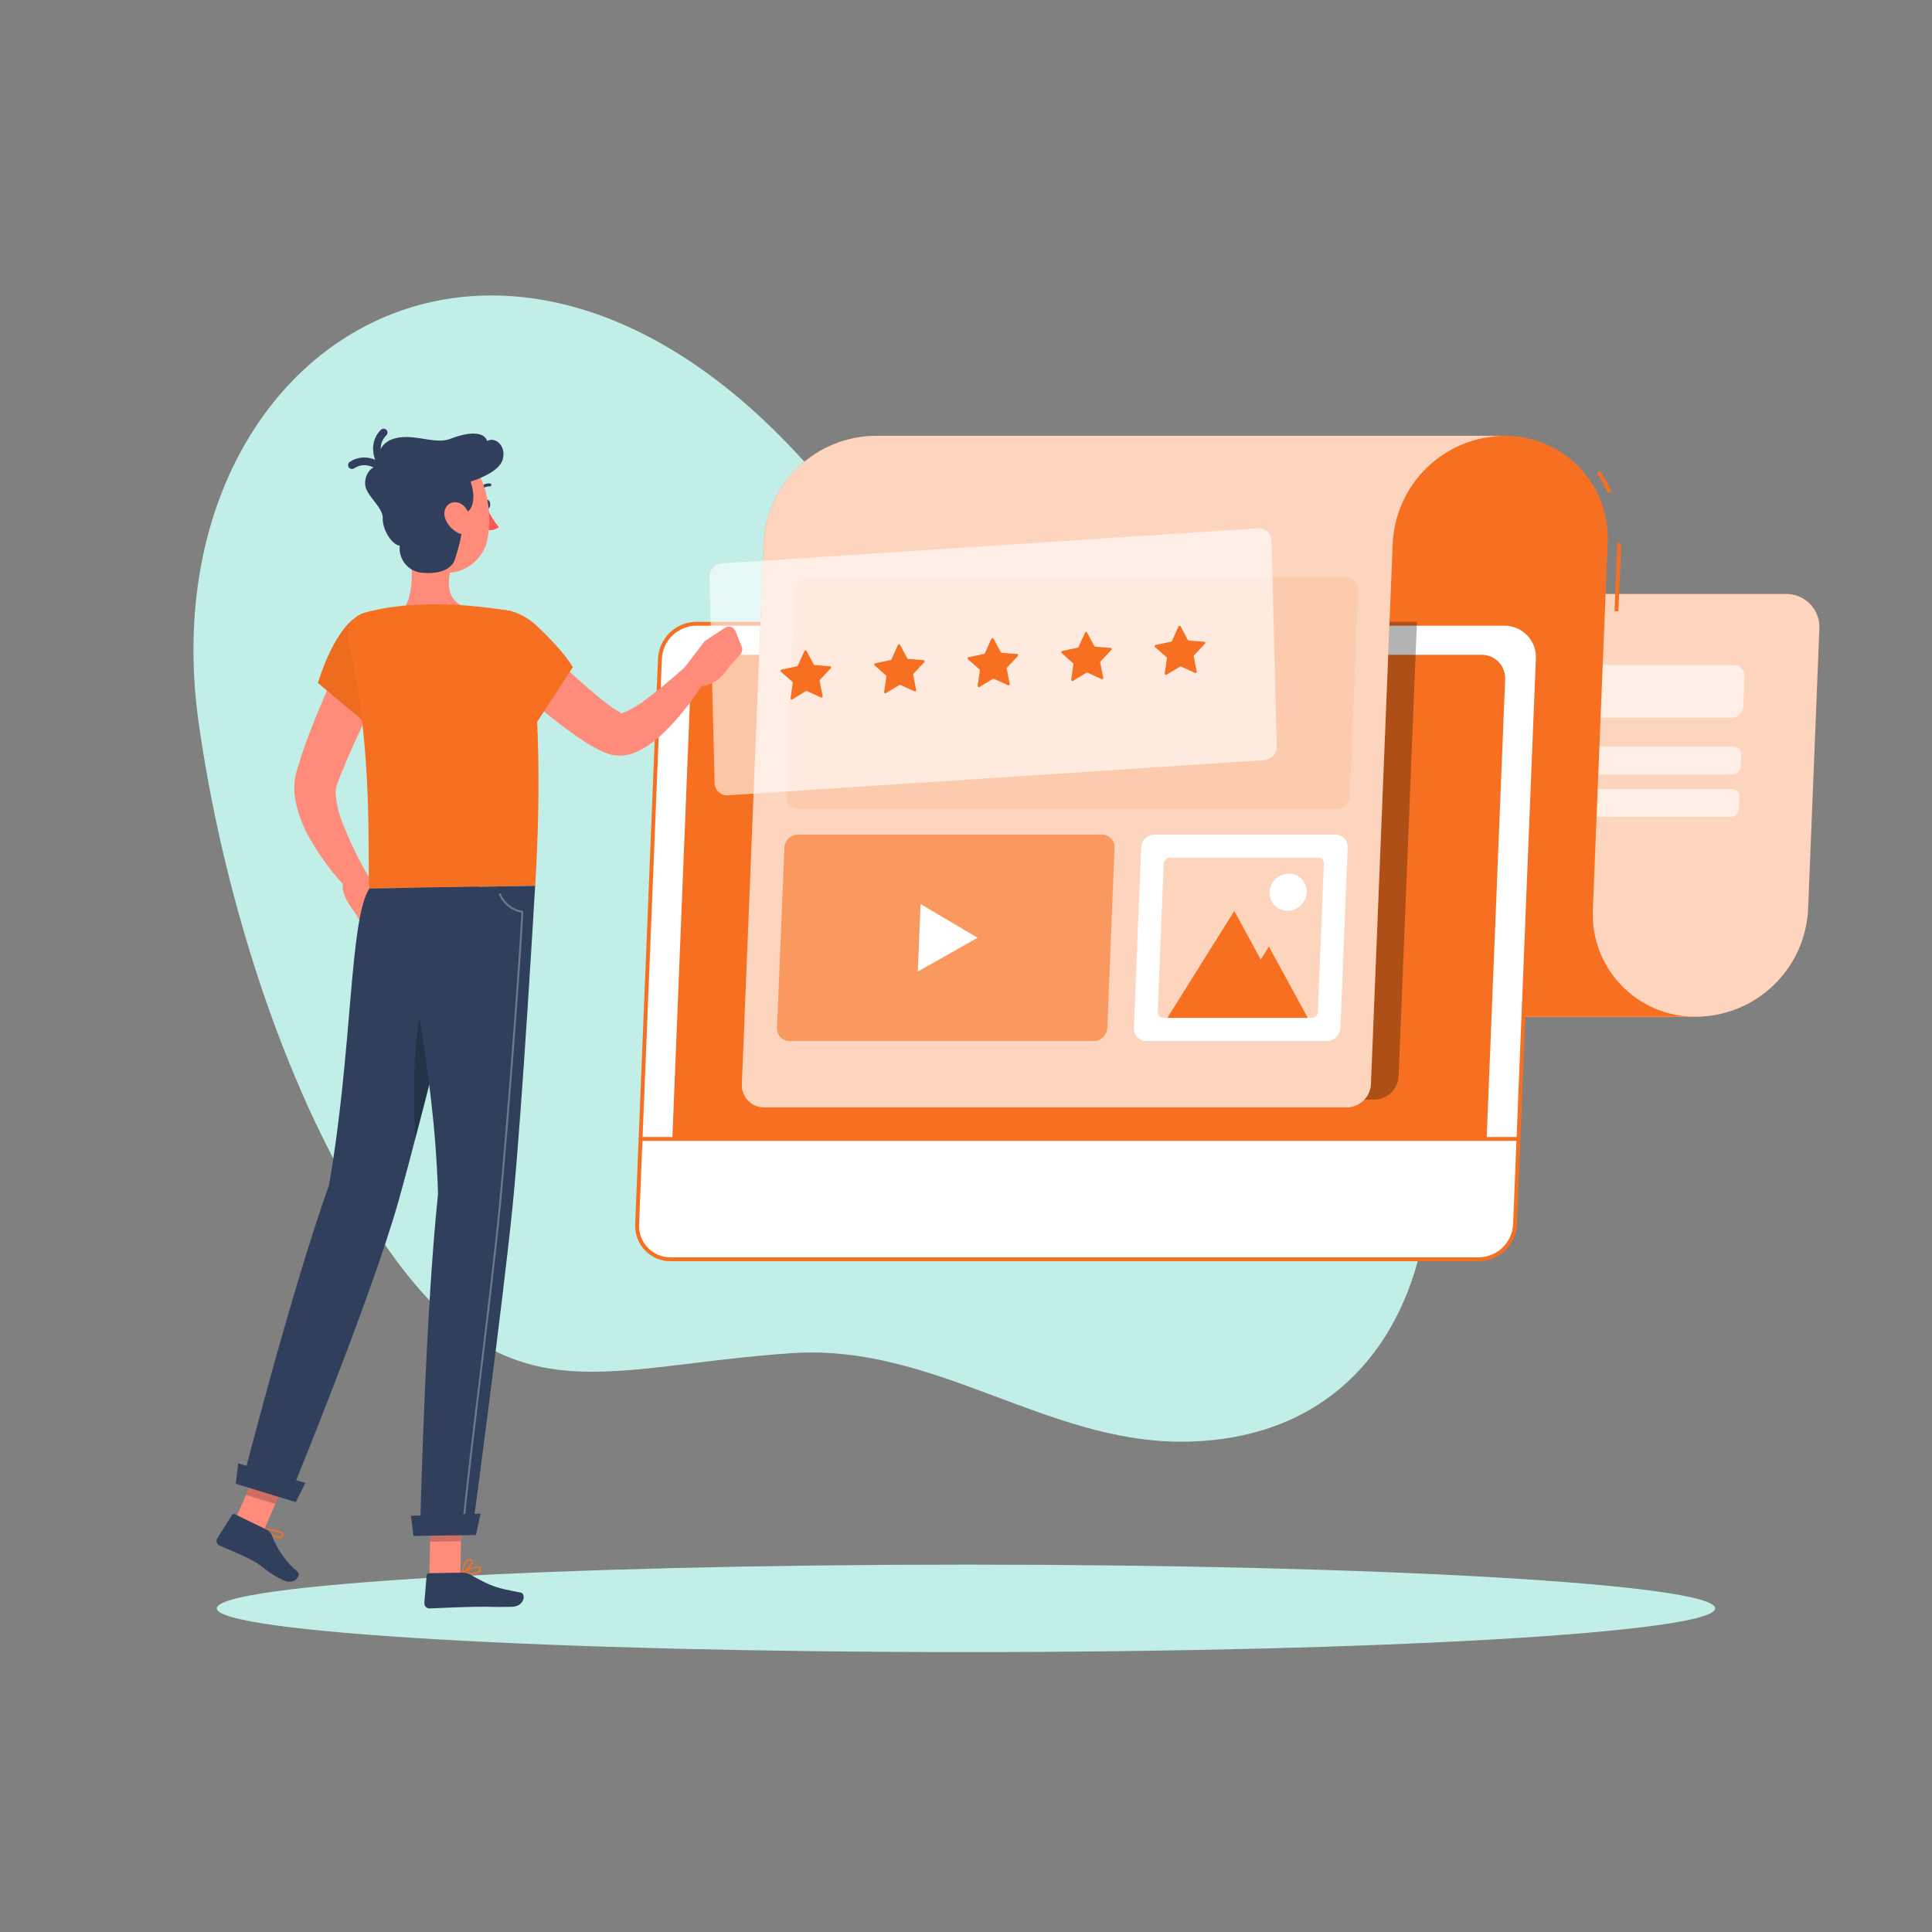 <svg width="500" height="500" viewBox="0 0 500 500" fill="none" xmlns="http://www.w3.org/2000/svg">
<rect x="0" y="0" width="500" height="500" fill="#808080" stroke="none"/>
<path d="M370 296.44C368.1 254.07 328 211.66 290.53 192.44C249.04 171.14 236.03 149.09 205.53 116.64C126.82 32.74 38.06 91.93 51.41 187C57.25 228.6 72.19 279.5 95.92 316.55C129.64 369.2 153.42 353.64 205.02 350.19C241.68 347.73 270.43 373.19 305.87 373.11C351.06 372.92 371.79 337.51 370 296.44Z" fill="#C1EEE6"/>
<path d="M250 427.56C357.083 427.56 443.89 422.492 443.89 416.24C443.89 409.988 357.083 404.92 250 404.92C142.918 404.92 56.11 409.988 56.11 416.24C56.11 422.492 142.918 427.56 250 427.56Z" fill="#C1EEE6"/>
<path d="M304 263.13H439C446.462 263.067 453.617 260.151 458.997 254.979C464.376 249.808 467.573 242.774 467.93 235.32L470.85 162.72C470.913 161.555 470.736 160.389 470.331 159.294C469.926 158.199 469.3 157.2 468.493 156.356C467.687 155.513 466.715 154.844 465.64 154.39C464.564 153.937 463.407 153.709 462.24 153.72H317.34C314.928 153.738 312.615 154.682 310.878 156.357C309.142 158.032 308.115 160.31 308.01 162.72L305.08 235.32C304.725 242.773 301.531 249.807 296.153 254.979C290.775 260.15 283.621 263.067 276.16 263.13H304Z" fill="#F77021"/>
<path opacity="0.7" d="M304 263.13H439C446.462 263.067 453.617 260.151 458.997 254.979C464.376 249.808 467.573 242.774 467.93 235.32L470.85 162.72C470.913 161.555 470.736 160.389 470.331 159.294C469.926 158.199 469.3 157.2 468.493 156.356C467.687 155.513 466.715 154.844 465.64 154.39C464.564 153.937 463.407 153.709 462.24 153.72H317.34C314.928 153.738 312.615 154.682 310.878 156.357C309.142 158.032 308.115 160.31 308.01 162.72L305.08 235.32C304.725 242.773 301.531 249.807 296.153 254.979C290.775 260.15 283.621 263.067 276.16 263.13H304Z" fill="white"/>
<path opacity="0.6" d="M448.1 185.77H328.69C328.303 185.773 327.919 185.697 327.563 185.545C327.206 185.393 326.885 185.17 326.619 184.888C326.354 184.606 326.149 184.273 326.018 183.908C325.888 183.544 325.834 183.156 325.86 182.77L326.18 175C326.216 174.211 326.553 173.466 327.123 172.919C327.692 172.371 328.45 172.064 329.24 172.06H448.65C449.031 172.056 449.41 172.131 449.761 172.279C450.113 172.428 450.43 172.646 450.694 172.921C450.958 173.197 451.163 173.523 451.297 173.88C451.43 174.238 451.489 174.619 451.47 175L451.16 182.77C451.134 183.568 450.802 184.325 450.232 184.884C449.662 185.442 448.898 185.76 448.1 185.77V185.77Z" fill="white"/>
<path opacity="0.6" d="M448.31 200.44H327.31C327.03 200.449 326.752 200.399 326.492 200.294C326.233 200.188 325.998 200.03 325.804 199.828C325.61 199.626 325.46 199.386 325.365 199.123C325.269 198.859 325.23 198.579 325.25 198.3L325.37 195.36C325.398 194.786 325.645 194.244 326.06 193.846C326.474 193.448 327.025 193.224 327.6 193.22H448.6C448.875 193.219 449.147 193.275 449.399 193.384C449.651 193.493 449.879 193.653 450.066 193.854C450.254 194.055 450.398 194.292 450.49 194.551C450.582 194.81 450.619 195.086 450.6 195.36L450.49 198.3C450.46 198.865 450.22 199.398 449.816 199.794C449.413 200.19 448.875 200.42 448.31 200.44V200.44Z" fill="white"/>
<path opacity="0.6" d="M447.87 211.42H326.87C326.59 211.428 326.312 211.377 326.053 211.271C325.794 211.164 325.56 211.004 325.367 210.801C325.174 210.599 325.025 210.358 324.931 210.094C324.837 209.83 324.799 209.55 324.82 209.27L324.94 206.33C324.966 205.757 325.21 205.216 325.623 204.818C326.036 204.419 326.586 204.195 327.16 204.19H448.16C448.435 204.19 448.707 204.246 448.959 204.355C449.212 204.464 449.439 204.624 449.626 204.825C449.814 205.026 449.958 205.263 450.05 205.522C450.142 205.781 450.179 206.056 450.16 206.33L450.04 209.27C450.018 209.837 449.781 210.374 449.378 210.773C448.976 211.172 448.437 211.403 447.87 211.42Z" fill="white"/>
<path d="M416.15 127.6C415.356 125.793 414.381 124.071 413.24 122.46L414.06 121.88C415.241 123.545 416.246 125.328 417.06 127.2L416.15 127.6Z" fill="#F77021"/>
<path d="M418.564 140.575L417.842 158.17L418.841 158.211L419.563 140.616L418.564 140.575Z" fill="#F77021"/>
<path d="M412.23 235.32L416.05 140.6C416.227 136.996 415.666 133.393 414.402 130.013C413.138 126.633 411.197 123.546 408.698 120.943C406.2 118.339 403.196 116.273 399.87 114.871C396.545 113.469 392.968 112.761 389.36 112.79H226.59C230.199 112.76 233.776 113.467 237.102 114.868C240.428 116.27 243.433 118.336 245.932 120.94C248.431 123.544 250.372 126.631 251.635 130.011C252.899 133.392 253.458 136.995 253.28 140.6V140.6L249.47 235.32C248.85 250.68 268.13 263.13 283.47 263.13H438.92C435.311 263.16 431.734 262.453 428.408 261.052C425.082 259.65 422.077 257.584 419.578 254.98C417.079 252.376 415.138 249.289 413.875 245.909C412.611 242.528 412.051 238.925 412.23 235.32V235.32Z" fill="#F77021"/>
<path d="M382.68 325.9H173.57C172.401 325.909 171.241 325.68 170.163 325.227C169.084 324.774 168.109 324.106 167.297 323.264C166.485 322.422 165.853 321.424 165.439 320.33C165.025 319.236 164.839 318.069 164.89 316.9L170.79 170.51C170.915 168.094 171.957 165.818 173.705 164.145C175.452 162.472 177.772 161.53 180.19 161.51H389.3C390.47 161.501 391.629 161.73 392.708 162.183C393.786 162.636 394.761 163.304 395.573 164.146C396.385 164.988 397.017 165.986 397.431 167.08C397.845 168.175 398.032 169.341 397.98 170.51L392.09 316.9C391.961 319.316 390.915 321.591 389.167 323.263C387.419 324.935 385.099 325.878 382.68 325.9V325.9Z" fill="white"/>
<path d="M382.68 326.4H173.57C172.33 326.408 171.101 326.164 169.958 325.681C168.816 325.199 167.783 324.489 166.924 323.594C166.065 322.699 165.398 321.639 164.962 320.478C164.526 319.317 164.332 318.079 164.39 316.84L170.29 170.45C170.413 167.899 171.506 165.492 173.347 163.722C175.188 161.951 177.636 160.953 180.19 160.93H389.3C390.541 160.919 391.771 161.162 392.915 161.643C394.059 162.125 395.093 162.835 395.952 163.73C396.812 164.625 397.479 165.686 397.914 166.849C398.349 168.011 398.541 169.25 398.48 170.49L392.59 316.88C392.467 319.433 391.372 321.841 389.529 323.612C387.686 325.382 385.235 326.38 382.68 326.4V326.4ZM180.19 161.93C177.895 161.953 175.695 162.852 174.04 164.443C172.386 166.034 171.402 168.197 171.29 170.49L165.39 316.88C165.336 317.985 165.507 319.089 165.895 320.125C166.282 321.16 166.877 322.106 167.643 322.904C168.409 323.702 169.329 324.335 170.349 324.764C171.368 325.193 172.464 325.41 173.57 325.4H382.68C384.977 325.38 387.179 324.482 388.836 322.891C390.493 321.299 391.478 319.134 391.59 316.84L397.48 170.45C397.535 169.345 397.363 168.241 396.975 167.206C396.588 166.17 395.993 165.224 395.227 164.426C394.461 163.628 393.541 162.995 392.521 162.566C391.502 162.137 390.406 161.921 389.3 161.93H180.19Z" fill="#F77021"/>
<path d="M383.41 169.46H185.41C183.7 169.474 182.06 170.141 180.827 171.326C179.594 172.51 178.862 174.122 178.78 175.83L174 294.75H384.74L389.53 175.83C389.571 175.004 389.443 174.178 389.153 173.403C388.863 172.629 388.418 171.921 387.845 171.325C387.271 170.728 386.582 170.255 385.82 169.934C385.057 169.614 384.237 169.452 383.41 169.46V169.46Z" fill="#F77021"/>
<path opacity="0.3" d="M203.93 160.93L199.2 278.57C199.163 279.349 199.286 280.127 199.56 280.857C199.835 281.587 200.256 282.254 200.797 282.815C201.338 283.377 201.988 283.822 202.707 284.124C203.427 284.426 204.2 284.577 204.98 284.57H355.7C357.312 284.559 358.859 283.931 360.024 282.815C361.188 281.699 361.881 280.18 361.96 278.57L366.7 160.93H203.93Z" fill="black"/>
<path d="M361.55 112.79H226.55C219.089 112.851 211.934 115.767 206.555 120.939C201.176 126.111 197.983 133.146 197.63 140.6L191.99 280.6C191.955 281.379 192.079 282.157 192.354 282.886C192.629 283.615 193.05 284.281 193.59 284.842C194.131 285.404 194.781 285.849 195.499 286.151C196.218 286.454 196.991 286.606 197.77 286.6H348.53C350.142 286.587 351.688 285.958 352.852 284.843C354.015 283.728 354.709 282.21 354.79 280.6L360.43 140.6C360.788 133.146 363.984 126.112 369.364 120.941C374.743 115.769 381.898 112.853 389.36 112.79H361.55Z" fill="#F77021"/>
<path opacity="0.7" d="M361.55 112.79H226.55C219.089 112.851 211.934 115.767 206.555 120.939C201.176 126.111 197.983 133.146 197.63 140.6L191.99 280.6C191.955 281.379 192.079 282.157 192.354 282.886C192.629 283.615 193.05 284.281 193.59 284.842C194.131 285.404 194.781 285.849 195.499 286.151C196.218 286.454 196.991 286.606 197.77 286.6H348.53C350.142 286.587 351.688 285.958 352.852 284.843C354.015 283.728 354.709 282.21 354.79 280.6L360.43 140.6C360.788 133.146 363.984 126.112 369.364 120.941C374.743 115.769 381.898 112.853 389.36 112.79H361.55Z" fill="white"/>
<path d="M393 295.25H165.78C165.648 295.25 165.52 295.197 165.427 295.104C165.333 295.01 165.28 294.883 165.28 294.75C165.28 294.617 165.333 294.49 165.427 294.396C165.52 294.303 165.648 294.25 165.78 294.25H393C393.133 294.25 393.26 294.303 393.354 294.396C393.448 294.49 393.5 294.617 393.5 294.75C393.5 294.883 393.448 295.01 393.354 295.104C393.26 295.197 393.133 295.25 393 295.25Z" fill="#F77021"/>
<path opacity="0.1" d="M345.79 209.42H206.79C206.35 209.423 205.914 209.337 205.508 209.166C205.103 208.995 204.736 208.743 204.431 208.426C204.126 208.109 203.889 207.733 203.734 207.321C203.579 206.909 203.509 206.47 203.53 206.03L205.68 152.8C205.723 151.894 206.112 151.038 206.767 150.409C207.422 149.781 208.292 149.427 209.2 149.42H348.2C348.639 149.416 349.075 149.501 349.481 149.671C349.886 149.84 350.253 150.091 350.558 150.408C350.863 150.724 351.101 151.099 351.256 151.511C351.411 151.922 351.48 152.361 351.46 152.8L349.31 206C349.276 206.914 348.892 207.779 348.236 208.416C347.58 209.053 346.704 209.413 345.79 209.42V209.42Z" fill="#F77021"/>
<path opacity="0.6" d="M283 269.42H204.35C203.908 269.424 203.47 269.336 203.062 269.163C202.655 268.991 202.288 268.736 201.983 268.415C201.679 268.095 201.443 267.715 201.291 267.299C201.139 266.884 201.074 266.442 201.1 266L203 219.36C203.048 218.46 203.437 217.613 204.087 216.989C204.737 216.365 205.599 216.011 206.5 216H285.19C285.63 215.997 286.066 216.083 286.471 216.254C286.876 216.425 287.242 216.677 287.546 216.995C287.85 217.312 288.086 217.688 288.24 218.1C288.394 218.512 288.462 218.951 288.44 219.39L286.57 266C286.532 266.921 286.138 267.791 285.473 268.428C284.808 269.065 283.922 269.421 283 269.42V269.42Z" fill="#F77021"/>
<path d="M253 242.69L238.24 233.97L237.54 251.42L253 242.69Z" fill="white"/>
<path d="M343.37 269.42H296.71C296.27 269.423 295.834 269.336 295.428 269.166C295.022 268.995 294.656 268.743 294.351 268.426C294.046 268.108 293.809 267.732 293.654 267.321C293.499 266.909 293.429 266.469 293.45 266.03L295.33 219.36C295.376 218.451 295.766 217.595 296.422 216.965C297.078 216.335 297.95 215.979 298.86 215.97H345.52C345.96 215.967 346.396 216.053 346.802 216.224C347.207 216.395 347.574 216.647 347.879 216.964C348.184 217.281 348.421 217.657 348.576 218.069C348.731 218.481 348.8 218.92 348.78 219.36L346.9 266C346.864 266.914 346.477 267.78 345.82 268.417C345.162 269.054 344.285 269.413 343.37 269.42V269.42Z" fill="white"/>
<path opacity="0.3" d="M299.62 261.9L301.17 223.49C301.188 223.084 301.36 222.7 301.652 222.417C301.944 222.135 302.333 221.974 302.74 221.97H341.16C341.356 221.969 341.551 222.009 341.731 222.086C341.912 222.164 342.075 222.277 342.211 222.419C342.346 222.561 342.452 222.729 342.52 222.913C342.589 223.097 342.619 223.294 342.61 223.49L341.06 261.9C341.044 262.307 340.872 262.692 340.58 262.975C340.287 263.258 339.897 263.417 339.49 263.42H301.07C300.873 263.42 300.679 263.38 300.498 263.303C300.318 263.226 300.155 263.113 300.019 262.971C299.883 262.828 299.778 262.66 299.709 262.476C299.641 262.292 299.61 262.096 299.62 261.9Z" fill="#F77021"/>
<path d="M328.39 244.97L326.29 248.33L319.43 235.75L302.12 263.42H338.45L328.39 244.97Z" fill="#F77021"/>
<path d="M338.18 230.9C338.128 232.191 337.579 233.412 336.647 234.306C335.715 235.201 334.472 235.701 333.18 235.7C332.558 235.704 331.941 235.582 331.367 235.34C330.794 235.098 330.275 234.741 329.845 234.292C329.414 233.842 329.08 233.309 328.862 232.726C328.645 232.143 328.549 231.521 328.58 230.9C328.634 229.61 329.185 228.392 330.117 227.499C331.049 226.606 332.29 226.108 333.58 226.11C334.202 226.105 334.818 226.227 335.391 226.468C335.963 226.71 336.481 227.066 336.912 227.514C337.342 227.962 337.677 228.494 337.895 229.076C338.113 229.658 338.21 230.279 338.18 230.9V230.9Z" fill="white"/>
<path d="M105.31 137.66C106.57 143.49 107.92 154.19 103.87 158.23C107.13 161.29 111.37 164.81 118.36 164.83C125.35 164.85 124.04 160.11 122.15 157.64C115.57 156.29 115.65 151.44 116.71 146.85L105.31 137.66Z" fill="#FF8B7B"/>
<path d="M102.809 169.23C100.319 174.23 97.809 179.37 95.359 184.45C92.909 189.53 90.559 194.65 88.49 199.75C88.219 200.38 87.98 201.02 87.74 201.65L87.15 203.22C86.907 203.981 86.812 204.782 86.87 205.58C87.075 207.946 87.61 210.272 88.46 212.49C90.412 217.577 92.783 222.494 95.549 227.19L90.84 231C86.499 226.68 82.795 221.764 79.84 216.4C78.197 213.426 77.042 210.209 76.419 206.87C76.056 204.816 76.087 202.712 76.51 200.67L76.71 199.82C76.79 199.53 76.829 199.42 76.889 199.22L77.219 198.13C77.439 197.4 77.65 196.67 77.889 195.96C79.769 190.25 81.98 184.81 84.329 179.44C86.68 174.07 89.24 168.82 91.999 163.6L102.809 169.23Z" fill="#FF8B7B"/>
<path d="M94.11 158.76C86.76 161.06 82.29 176.76 82.29 176.76L97.42 189.46C100.324 183.777 102.856 177.911 105 171.9C108.56 161.66 103 156 94.11 158.76Z" fill="#F77021"/>
<g opacity="0.2">
<path opacity="0.2" d="M94.11 158.76C86.76 161.06 82.29 176.76 82.29 176.76L97.42 189.46C100.324 183.777 102.856 177.911 105 171.9C108.56 161.66 103 156 94.11 158.76Z" fill="black"/>
</g>
<path d="M93.89 225.38L99.89 230.91L91.75 236C91.75 236 86.87 230.33 89.37 227.26L93.89 225.38Z" fill="#FF8B7B"/>
<path d="M100.51 239.4L97.34 240.69C96.72 240.937 96.032 240.955 95.4 240.74C94.768 240.526 94.232 240.093 93.89 239.52L91.75 236L99.93 230.9L101.93 235.65C102.086 235.989 102.174 236.356 102.187 236.729C102.2 237.102 102.139 237.474 102.007 237.823C101.874 238.172 101.674 238.492 101.417 238.762C101.16 239.033 100.852 239.25 100.51 239.4V239.4Z" fill="#FF8B7B"/>
<path d="M131.76 158.07C119.86 156.07 105.35 155.43 94.26 158.59C92.8 159.017 91.562 159.993 90.805 161.313C90.048 162.632 89.831 164.194 90.2 165.67C96.88 194.57 94.95 223.76 95.6 229.94L138.52 229.25C140.64 193.91 138.22 171.98 136.88 163.25C136.676 161.959 136.073 160.765 135.154 159.835C134.235 158.906 133.048 158.288 131.76 158.07Z" fill="#F77021"/>
<path d="M134.93 162.16C138.69 165.75 142.56 169.41 146.41 172.94C148.343 174.72 150.283 176.45 152.23 178.13C154.16 179.81 156.14 181.44 158.05 182.82C158.868 183.433 159.727 183.991 160.62 184.49L160.86 184.62H160.98H161.04H160.87H160.6C160.31 184.62 160.41 184.71 160.6 184.67C161.441 184.466 162.245 184.128 162.98 183.67C164.017 183.134 165.025 182.543 166 181.9C170.121 178.842 174.08 175.571 177.86 172.1L182.56 175.87C181.129 178.277 179.55 180.591 177.83 182.8C176.103 185.079 174.212 187.229 172.17 189.23C171.083 190.308 169.924 191.311 168.7 192.23C167.248 193.345 165.646 194.247 163.94 194.91C162.689 195.371 161.362 195.588 160.03 195.55C159.604 195.534 159.18 195.49 158.76 195.42L158.11 195.27L157.69 195.15L156.86 194.88L156.17 194.6C154.651 193.94 153.186 193.161 151.79 192.27C147.069 189.17 142.574 185.738 138.34 182C134.19 178.39 130.24 174.72 126.34 170.79L134.93 162.16Z" fill="#FF8B7B"/>
<path d="M121.519 165.4C120.449 173.03 138.519 187.58 138.519 187.58L148.249 172.66C148.249 172.66 146.249 168.85 139.039 162.09C131.639 155.15 122.699 157 121.519 165.4Z" fill="#F77021"/>
<path opacity="0.6" d="M327.13 196.74L188.41 205.83C187.972 205.862 187.531 205.803 187.116 205.659C186.7 205.515 186.319 205.287 185.994 204.991C185.67 204.694 185.409 204.335 185.227 203.934C185.046 203.533 184.949 203.1 184.94 202.66L183.6 149.41C183.585 148.503 183.917 147.623 184.528 146.952C185.14 146.281 185.985 145.869 186.89 145.8L325.62 136.71C326.058 136.679 326.498 136.737 326.913 136.882C327.328 137.026 327.709 137.254 328.032 137.551C328.356 137.847 328.616 138.207 328.796 138.608C328.977 139.008 329.073 139.441 329.08 139.88L330.43 193.13C330.445 194.04 330.112 194.92 329.498 195.592C328.885 196.263 328.037 196.674 327.13 196.74V196.74Z" fill="white"/>
<path d="M257.13 165.29L259.01 168.79C259.03 168.834 259.062 168.872 259.103 168.898C259.144 168.925 259.191 168.939 259.24 168.94L263.24 169.26C263.297 169.265 263.351 169.285 263.397 169.32C263.442 169.354 263.477 169.401 263.497 169.455C263.517 169.508 263.522 169.566 263.51 169.622C263.498 169.678 263.47 169.73 263.43 169.77L260.61 172.77C260.575 172.807 260.55 172.852 260.536 172.901C260.522 172.949 260.52 173.001 260.53 173.05L261.31 176.98C261.321 177.036 261.316 177.095 261.297 177.149C261.278 177.203 261.245 177.251 261.201 177.287C261.157 177.324 261.104 177.348 261.047 177.358C260.991 177.367 260.933 177.361 260.88 177.34L257.26 175.69C257.216 175.668 257.168 175.657 257.12 175.657C257.071 175.657 257.023 175.668 256.98 175.69L253.46 177.8C253.412 177.828 253.357 177.842 253.302 177.841C253.246 177.84 253.192 177.824 253.145 177.794C253.099 177.764 253.061 177.721 253.037 177.671C253.013 177.621 253.004 177.565 253.01 177.51L253.59 173.51C253.598 173.463 253.594 173.414 253.579 173.368C253.563 173.323 253.536 173.282 253.5 173.25L250.5 170.62C250.459 170.58 250.429 170.528 250.415 170.473C250.401 170.417 250.402 170.358 250.418 170.303C250.435 170.247 250.466 170.197 250.508 170.158C250.551 170.119 250.603 170.092 250.66 170.08L254.66 169.24C254.709 169.229 254.755 169.206 254.794 169.175C254.834 169.144 254.866 169.105 254.89 169.06L256.58 165.32C256.6 165.265 256.636 165.217 256.683 165.183C256.73 165.148 256.786 165.128 256.845 165.124C256.903 165.121 256.961 165.135 257.012 165.165C257.063 165.194 257.103 165.238 257.13 165.29V165.29Z" fill="#F77021"/>
<path d="M281.339 163.7L283.209 167.21C283.236 167.251 283.271 167.286 283.313 167.312C283.354 167.338 283.401 167.354 283.449 167.36L287.449 167.68C287.506 167.686 287.559 167.708 287.603 167.743C287.648 167.778 287.681 167.825 287.7 167.878C287.719 167.932 287.722 167.989 287.71 168.044C287.697 168.099 287.669 168.15 287.629 168.19L284.819 171.19C284.785 171.225 284.76 171.268 284.746 171.315C284.732 171.362 284.73 171.412 284.739 171.46L285.519 175.4C285.529 175.457 285.524 175.515 285.503 175.569C285.483 175.623 285.449 175.67 285.403 175.706C285.358 175.742 285.305 175.765 285.248 175.772C285.191 175.78 285.132 175.772 285.079 175.75L281.469 174.1C281.426 174.078 281.378 174.067 281.329 174.067C281.281 174.067 281.233 174.078 281.189 174.1L277.669 176.22C277.621 176.249 277.565 176.263 277.509 176.262C277.452 176.26 277.397 176.243 277.35 176.211C277.303 176.18 277.266 176.136 277.243 176.085C277.22 176.033 277.212 175.976 277.219 175.92L277.799 171.92C277.806 171.87 277.8 171.82 277.783 171.773C277.765 171.726 277.737 171.683 277.699 171.65L274.749 169C274.708 168.961 274.678 168.911 274.663 168.857C274.647 168.802 274.648 168.744 274.663 168.689C274.679 168.635 274.709 168.585 274.751 168.546C274.792 168.508 274.844 168.481 274.899 168.47L278.899 167.63C278.949 167.619 278.996 167.597 279.034 167.563C279.072 167.53 279.102 167.488 279.119 167.44L280.809 163.71C280.836 163.664 280.874 163.625 280.92 163.598C280.966 163.571 281.018 163.557 281.072 163.556C281.125 163.555 281.178 163.567 281.224 163.593C281.271 163.618 281.311 163.655 281.339 163.7V163.7Z" fill="#F77021"/>
<path d="M305.55 162.11L307.42 165.62C307.442 165.663 307.475 165.699 307.515 165.725C307.555 165.751 307.602 165.767 307.65 165.77L311.65 166.09C311.707 166.094 311.761 166.115 311.807 166.15C311.853 166.184 311.888 166.231 311.907 166.284C311.927 166.338 311.932 166.396 311.92 166.452C311.908 166.508 311.88 166.559 311.84 166.6L309.02 169.6C308.985 169.637 308.96 169.682 308.946 169.73C308.932 169.779 308.93 169.83 308.94 169.88L309.72 173.81C309.732 173.866 309.729 173.925 309.71 173.979C309.691 174.033 309.657 174.081 309.613 174.118C309.568 174.154 309.514 174.177 309.457 174.185C309.4 174.192 309.342 174.184 309.29 174.16L305.68 172.52C305.635 172.495 305.585 172.483 305.535 172.483C305.484 172.483 305.434 172.495 305.39 172.52L301.87 174.63C301.822 174.658 301.767 174.672 301.712 174.671C301.656 174.67 301.602 174.653 301.556 174.623C301.509 174.593 301.472 174.551 301.448 174.501C301.424 174.451 301.414 174.395 301.42 174.34L302 170.34C302.008 170.293 302.005 170.244 301.989 170.198C301.973 170.153 301.946 170.112 301.91 170.08L298.91 167.45C298.869 167.409 298.84 167.358 298.825 167.302C298.811 167.246 298.812 167.188 298.829 167.132C298.845 167.077 298.876 167.027 298.919 166.988C298.961 166.949 299.013 166.922 299.07 166.91L303.07 166.07C303.119 166.06 303.166 166.038 303.206 166.007C303.246 165.976 303.278 165.936 303.3 165.89L304.99 162.15C305.011 162.095 305.047 162.047 305.095 162.012C305.142 161.977 305.198 161.956 305.257 161.952C305.316 161.948 305.375 161.96 305.426 161.988C305.478 162.016 305.521 162.059 305.55 162.11V162.11Z" fill="#F77021"/>
<path d="M232.929 166.87L234.799 170.38C234.826 170.422 234.861 170.457 234.902 170.482C234.944 170.508 234.991 170.525 235.039 170.53L239.039 170.85C239.095 170.857 239.149 170.878 239.193 170.914C239.237 170.949 239.271 170.996 239.29 171.049C239.308 171.102 239.312 171.16 239.299 171.215C239.287 171.27 239.259 171.32 239.219 171.36L236.409 174.36C236.375 174.395 236.35 174.438 236.336 174.485C236.322 174.533 236.32 174.582 236.329 174.63L237.109 178.57C237.119 178.627 237.114 178.685 237.093 178.739C237.073 178.793 237.038 178.84 236.993 178.876C236.948 178.912 236.894 178.935 236.837 178.943C236.78 178.951 236.722 178.943 236.669 178.92L233.059 177.27C233.016 177.248 232.968 177.237 232.919 177.237C232.871 177.237 232.823 177.248 232.779 177.27L229.259 179.39C229.211 179.419 229.155 179.434 229.098 179.432C229.042 179.431 228.987 179.413 228.94 179.382C228.893 179.351 228.856 179.307 228.833 179.255C228.809 179.203 228.801 179.146 228.809 179.09L229.389 175.09C229.396 175.041 229.39 174.99 229.373 174.943C229.355 174.896 229.327 174.854 229.289 174.82L226.339 172.19C226.298 172.152 226.268 172.102 226.253 172.047C226.237 171.992 226.237 171.935 226.253 171.88C226.268 171.825 226.299 171.776 226.34 171.737C226.382 171.698 226.434 171.672 226.489 171.66L230.489 170.82C230.537 170.809 230.582 170.786 230.62 170.755C230.658 170.724 230.688 170.685 230.709 170.64L232.399 166.9C232.424 166.853 232.461 166.813 232.506 166.784C232.551 166.756 232.602 166.739 232.656 166.736C232.709 166.733 232.762 166.744 232.81 166.767C232.858 166.791 232.899 166.826 232.929 166.87V166.87Z" fill="#F77021"/>
<path d="M208.72 168.46L210.6 171.96C210.619 172.005 210.651 172.043 210.692 172.07C210.733 172.096 210.781 172.11 210.83 172.11L214.83 172.43C214.886 172.436 214.939 172.458 214.983 172.493C215.028 172.528 215.061 172.575 215.08 172.629C215.099 172.682 215.102 172.739 215.09 172.795C215.077 172.85 215.049 172.9 215.01 172.94L212.2 175.94C212.165 175.977 212.14 176.022 212.126 176.071C212.112 176.119 212.11 176.171 212.12 176.22L212.9 180.16C212.909 180.216 212.903 180.273 212.883 180.325C212.863 180.378 212.829 180.424 212.786 180.459C212.742 180.495 212.69 180.518 212.634 180.527C212.579 180.536 212.522 180.53 212.47 180.51L208.85 178.86C208.806 178.838 208.758 178.827 208.71 178.827C208.661 178.827 208.613 178.838 208.57 178.86L205.05 181C205.002 181.033 204.947 181.051 204.889 181.051C204.832 181.052 204.776 181.036 204.728 181.005C204.68 180.974 204.642 180.93 204.619 180.877C204.596 180.825 204.589 180.767 204.6 180.71L205.18 176.71C205.188 176.663 205.184 176.614 205.169 176.568C205.153 176.523 205.126 176.482 205.09 176.45L202.09 173.82C202.048 173.781 202.018 173.73 202.003 173.675C201.989 173.619 201.99 173.561 202.006 173.506C202.023 173.451 202.055 173.402 202.097 173.364C202.14 173.326 202.193 173.3 202.25 173.29L206.25 172.44C206.299 172.432 206.345 172.411 206.383 172.379C206.422 172.348 206.451 172.307 206.47 172.26L208.17 168.52C208.186 168.464 208.22 168.413 208.265 168.375C208.31 168.337 208.366 168.314 208.425 168.307C208.483 168.301 208.543 168.312 208.595 168.339C208.648 168.366 208.691 168.409 208.72 168.46V168.46Z" fill="#F77021"/>
<path d="M176.84 173.2L182.38 165.9L188.52 172.75C188.52 172.75 185 178.96 179.33 177.29L176.84 173.2Z" fill="#FF8B7B"/>
<path d="M190.34 163.34L191.95 167.34C192.089 167.671 192.131 168.035 192.071 168.39C192.011 168.744 191.851 169.074 191.61 169.34L188.52 172.77L182.38 165.92L187.64 162.47C187.868 162.322 188.126 162.227 188.395 162.192C188.664 162.156 188.938 162.181 189.196 162.264C189.455 162.347 189.692 162.487 189.889 162.673C190.087 162.859 190.241 163.087 190.34 163.34V163.34Z" fill="#FF8B7B"/>
<path d="M125.33 130.52C125.33 131.17 125.73 131.68 126.15 131.67C126.57 131.66 126.89 131.12 126.86 130.47C126.83 129.82 126.46 129.31 126.04 129.32C125.62 129.33 125.3 129.87 125.33 130.52Z" fill="#2F3F5C"/>
<path d="M125.75 131C126.618 132.952 127.745 134.779 129.1 136.43C128.671 136.762 128.175 136.995 127.646 137.112C127.117 137.23 126.569 137.229 126.04 137.11L125.75 131Z" fill="#FF5652"/>
<path d="M124 127.19C124.061 127.196 124.122 127.187 124.178 127.162C124.235 127.138 124.283 127.099 124.32 127.05C124.6 126.669 124.968 126.363 125.393 126.157C125.819 125.951 126.288 125.853 126.76 125.87C126.81 125.874 126.86 125.868 126.908 125.852C126.955 125.837 126.999 125.812 127.037 125.78C127.076 125.747 127.107 125.708 127.13 125.663C127.152 125.618 127.166 125.569 127.17 125.52C127.173 125.418 127.137 125.32 127.07 125.244C127.004 125.168 126.91 125.12 126.81 125.11C126.214 125.081 125.621 125.2 125.083 125.454C124.544 125.709 124.076 126.092 123.72 126.57C123.679 126.625 123.653 126.691 123.646 126.76C123.638 126.829 123.65 126.898 123.678 126.962C123.707 127.025 123.751 127.079 123.808 127.119C123.864 127.159 123.931 127.184 124 127.19Z" fill="#2F3F5C"/>
<path d="M103.529 128.83C104.389 136.76 104.529 141.44 108.689 145.38C115.019 151.32 124.689 147.38 126.179 139.38C127.549 132.19 125.909 120.38 117.989 117.52C116.264 116.859 114.397 116.656 112.569 116.93C110.742 117.205 109.016 117.947 107.561 119.086C106.105 120.224 104.969 121.72 104.263 123.427C103.556 125.135 103.304 126.996 103.529 128.83V128.83Z" fill="#FF8B7B"/>
<path d="M119.44 133.33C120.44 136.39 118.33 142.94 117.67 144.94C117.01 146.94 114.22 148.7 109.33 148.24C108.478 148.183 107.647 147.954 106.886 147.568C106.125 147.181 105.45 146.645 104.902 145.991C104.354 145.337 103.943 144.58 103.695 143.763C103.448 142.946 103.367 142.088 103.46 141.24C101.28 140.91 98.939 136.92 99.059 134.15C99.18 131.38 95.059 128.5 94.559 125.8C94.059 123.1 96.329 119.35 99.329 121.24C97.389 119.24 97.219 114.24 103.17 113.24C107.92 112.49 112.83 115.02 116.5 113.58C120.17 112.14 125.03 111.19 126.1 114.13C128.1 112.96 131.1 115.3 130.1 118.91C129.1 122.52 121.77 124.63 121.77 124.63C121.77 124.63 124.5 131.72 119.44 133.33Z" fill="#2F3F5C"/>
<path d="M99.78 122.83C99.633 122.83 99.488 122.798 99.355 122.736C99.222 122.674 99.104 122.583 99.01 122.47C97.19 120.27 94.77 115.09 98.57 111.24C98.757 111.054 99.011 110.949 99.275 110.949C99.539 110.949 99.793 111.054 99.98 111.24C100.074 111.333 100.148 111.444 100.199 111.565C100.25 111.687 100.276 111.818 100.276 111.95C100.276 112.082 100.25 112.213 100.199 112.335C100.148 112.456 100.074 112.567 99.98 112.66C96.5 116.18 100.37 121.01 100.54 121.21C100.659 121.356 100.734 121.533 100.756 121.72C100.779 121.907 100.748 122.097 100.668 122.267C100.587 122.438 100.46 122.582 100.301 122.683C100.143 122.784 99.958 122.839 99.77 122.84L99.78 122.83Z" fill="#2F3F5C"/>
<path d="M100.67 123.89C100.52 123.89 100.371 123.855 100.236 123.789C100.101 123.723 99.983 123.628 99.89 123.51C99.72 123.31 95.8 118.51 91.63 121.21C91.406 121.353 91.134 121.402 90.874 121.345C90.614 121.287 90.388 121.129 90.245 120.905C90.102 120.681 90.053 120.409 90.11 120.15C90.168 119.89 90.326 119.663 90.55 119.52C95.1 116.6 99.67 120.04 101.45 122.26C101.532 122.363 101.594 122.481 101.63 122.608C101.667 122.735 101.678 122.867 101.663 122.999C101.648 123.13 101.608 123.256 101.544 123.372C101.479 123.487 101.393 123.588 101.29 123.67C101.114 123.811 100.895 123.889 100.67 123.89Z" fill="#2F3F5C"/>
<path d="M115.209 134.16C115.819 135.836 117.061 137.207 118.669 137.98C120.809 138.98 122.249 137.2 121.959 134.98C121.709 132.98 120.279 130.08 117.959 129.98C115.639 129.88 114.489 132.1 115.209 134.16Z" fill="#FF8B7B"/>
<path d="M68.51 395.9C68.493 395.869 68.483 395.835 68.483 395.8C68.483 395.765 68.493 395.73 68.51 395.7C68.527 395.664 68.554 395.634 68.588 395.614C68.622 395.595 68.661 395.586 68.7 395.59C69.11 395.59 72.7 395.89 73.29 396.86C73.344 396.951 73.372 397.054 73.372 397.16C73.372 397.265 73.344 397.369 73.29 397.46V397.46C73.226 397.618 73.123 397.757 72.99 397.863C72.856 397.97 72.698 398.041 72.53 398.07C71.37 398.27 69.53 396.81 68.53 395.92L68.51 395.9ZM72.88 397C72.46 396.51 70.61 396.17 69.21 396C70.6 397.17 71.78 397.79 72.43 397.67C72.541 397.652 72.645 397.606 72.733 397.535C72.82 397.465 72.888 397.374 72.93 397.27C72.95 397.233 72.961 397.192 72.961 397.15C72.961 397.108 72.95 397.066 72.93 397.03L72.88 397Z" fill="#F77021"/>
<path d="M60.02 395.26L67.84 397.11L75.37 379.82L67.549 377.97L60.02 395.26Z" fill="#FF8B7B"/>
<path d="M68.76 395.76L60.82 391.89C60.683 391.819 60.525 391.802 60.377 391.843C60.228 391.884 60.101 391.979 60.02 392.11L56.22 398.11C56.129 398.268 56.071 398.443 56.05 398.625C56.03 398.806 56.047 398.99 56.1 399.164C56.154 399.338 56.243 399.5 56.361 399.639C56.48 399.777 56.626 399.89 56.79 399.97C59.67 401.31 60.68 401.53 64.28 403.29C68.49 405.34 68.28 406.52 73.21 408.93C76.21 410.38 78.11 407.65 76.97 406.75C73.954 404.193 71.655 400.895 70.3 397.18C69.984 396.529 69.434 396.022 68.76 395.76V395.76Z" fill="#2F3F5C"/>
<path opacity="0.2" d="M75.37 379.82L71.27 389.24L63.66 386.89L67.54 377.97L75.37 379.82Z" fill="black"/>
<path d="M85.16 306.66C91.34 270.92 90.38 238 95.6 229.94L123.96 229.48C123.96 229.48 109.83 286.92 103.21 310.56C96.34 335.13 75.6 385.67 75.6 385.67L63.17 381.83C63.17 381.83 75.42 334 85.16 306.66Z" fill="#2F3F5C"/>
<path opacity="0.2" d="M112.499 252.83C106.409 260.83 106.819 283.23 107.499 294.69C109.899 285.55 112.569 275.11 115.039 265.3L112.499 252.83Z" fill="black"/>
<path d="M119.65 407.13C119.616 407.115 119.586 407.091 119.566 407.06C119.545 407.028 119.534 406.992 119.534 406.955C119.534 406.917 119.545 406.881 119.566 406.85C119.586 406.818 119.616 406.794 119.65 406.78C120.01 406.59 123.17 404.9 124.16 405.43C124.255 405.477 124.336 405.548 124.395 405.635C124.455 405.723 124.491 405.824 124.5 405.93V405.93C124.531 406.099 124.518 406.274 124.462 406.437C124.406 406.6 124.309 406.745 124.18 406.86C123.33 407.66 121.02 407.38 119.72 407.14L119.65 407.13ZM123.88 405.74C123.27 405.54 121.55 406.23 120.3 406.86C122.08 407.13 123.4 407.03 123.88 406.58C123.96 406.502 124.021 406.406 124.055 406.299C124.09 406.193 124.099 406.08 124.08 405.97C124.08 405.927 124.068 405.886 124.045 405.85C124.022 405.815 123.989 405.787 123.95 405.77L123.88 405.74Z" fill="#F77021"/>
<path d="M119.65 407.13H119.6C119.572 407.112 119.55 407.087 119.536 407.057C119.522 407.027 119.516 406.993 119.52 406.96C119.52 406.86 119.65 404.7 120.64 403.85C120.774 403.727 120.932 403.632 121.104 403.572C121.276 403.512 121.458 403.488 121.64 403.5V403.5C122.16 403.5 122.32 403.81 122.37 404.02C122.55 404.93 120.7 406.69 119.75 407.14C119.716 407.147 119.681 407.144 119.65 407.13V407.13ZM121.85 403.9H121.66C121.52 403.887 121.38 403.904 121.247 403.949C121.114 403.993 120.993 404.066 120.89 404.16C120.301 404.864 119.951 405.735 119.89 406.65C120.89 406.04 122.1 404.65 121.99 404.11C122 404 122 404 121.85 403.9V403.9Z" fill="#F77021"/>
<path d="M111.13 408.01L119.15 407.89L119.49 389.27L111.48 389.39L111.13 408.01Z" fill="#FF8B7B"/>
<path d="M119.77 407L111.02 407.14C110.866 407.137 110.716 407.194 110.603 407.298C110.489 407.402 110.42 407.546 110.41 407.7L109.82 414.85C109.809 415.033 109.836 415.216 109.899 415.388C109.962 415.56 110.06 415.718 110.187 415.85C110.313 415.982 110.466 416.087 110.635 416.158C110.805 416.228 110.987 416.263 111.17 416.26C114.32 416.16 118.85 415.9 122.82 415.84C127.45 415.77 127.01 415.96 132.45 415.84C135.73 415.79 136.19 412.45 134.77 412.17C128.31 410.89 127.66 410.82 121.77 407.56C121.162 407.206 120.473 407.013 119.77 407Z" fill="#2F3F5C"/>
<path opacity="0.2" d="M119.49 389.27L119.32 398.87L111.3 399L111.47 389.4L119.49 389.27Z" fill="black"/>
<path d="M113.37 308.92C112.14 271.47 104.28 250 105 229.79L138.49 229.25C138.49 229.25 135.14 287.41 132.69 311.83C130.15 337.22 122.32 395.65 122.32 395.65L108.72 395.86C108.72 395.86 110 340.78 113.37 308.92Z" fill="#2F3F5C"/>
<path opacity="0.3" d="M119.93 394.19C119.897 394.187 119.865 394.178 119.836 394.163C119.806 394.148 119.78 394.128 119.759 394.103C119.738 394.078 119.721 394.049 119.711 394.017C119.701 393.986 119.697 393.953 119.7 393.92C120.61 384.6 122.28 370.76 124.06 356.12C125.99 340.12 128 323.58 129.13 311.81C131.29 289.32 134.8 241.63 134.9 236.21C133.631 235.958 132.443 235.4 131.44 234.584C130.436 233.769 129.646 232.72 129.14 231.53C129.129 231.498 129.125 231.465 129.127 231.432C129.129 231.398 129.138 231.366 129.153 231.336C129.168 231.306 129.188 231.28 129.214 231.258C129.239 231.236 129.268 231.22 129.3 231.21C129.33 231.199 129.362 231.194 129.394 231.196C129.426 231.197 129.458 231.205 129.487 231.219C129.516 231.233 129.542 231.253 129.563 231.277C129.584 231.301 129.6 231.329 129.61 231.36C130.101 232.5 130.87 233.5 131.846 234.267C132.823 235.033 133.976 235.543 135.2 235.75C135.258 235.761 135.311 235.792 135.349 235.838C135.387 235.883 135.409 235.94 135.41 236C135.41 240.27 131.82 289 129.63 311.86C128.49 323.64 126.49 340.18 124.55 356.17C122.78 370.82 121.11 384.65 120.2 393.97C120.198 394.002 120.189 394.034 120.174 394.063C120.158 394.092 120.138 394.117 120.112 394.138C120.087 394.158 120.058 394.174 120.027 394.183C119.995 394.192 119.962 394.194 119.93 394.19V394.19Z" fill="white"/>
<path d="M123.18 397.26L107.02 397.51L106.34 392.28L124.38 391.72L123.18 397.26Z" fill="#2F3F5C"/>
<path d="M76.54 388.76L61.02 383.99L61.65 378.73L79.029 383.78L76.54 388.76Z" fill="#2F3F5C"/>
</svg>
